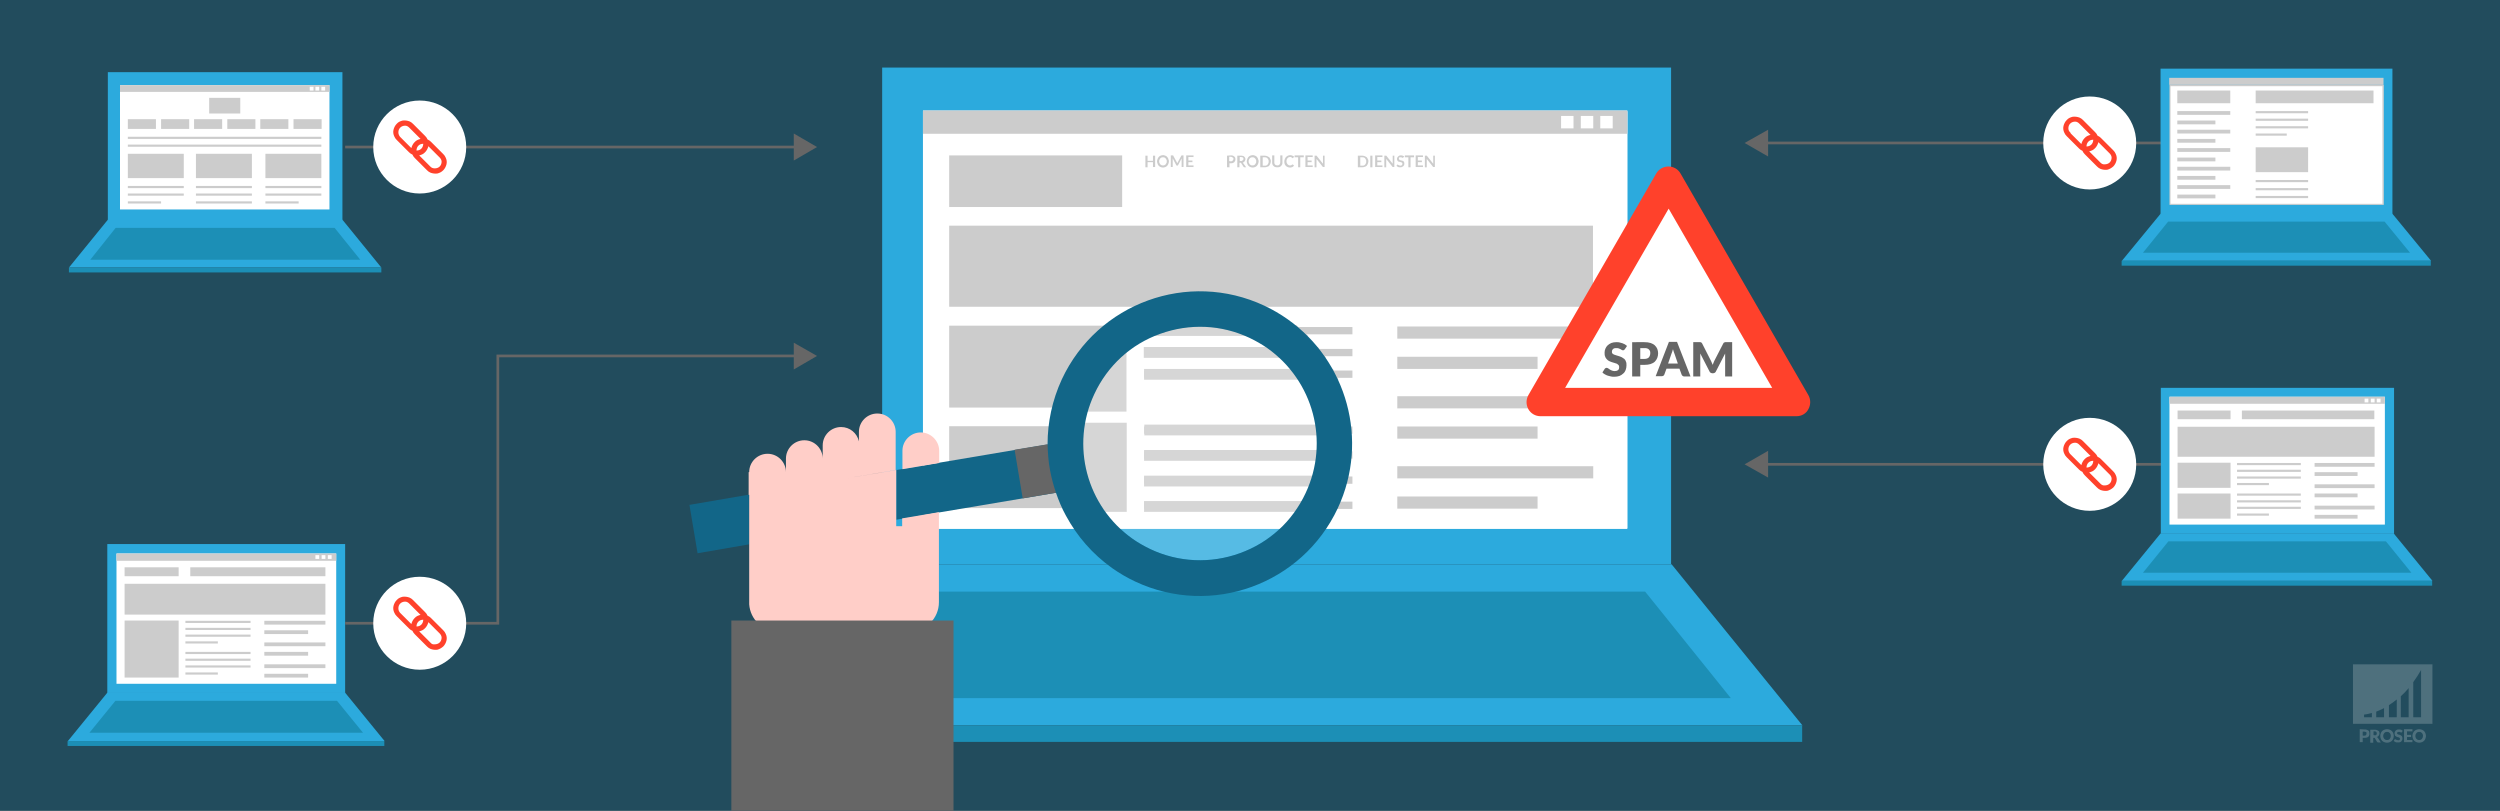 <?xml version="1.0" encoding="UTF-8"?> <svg xmlns="http://www.w3.org/2000/svg" xmlns:xlink="http://www.w3.org/1999/xlink" version="1.1" id="Layer_1" x="0px" y="0px" viewBox="0 0 925 300" style="enable-background:new 0 0 925 300;" xml:space="preserve"><rect x="0" y="0" width="925" height="300" fill="#333333" stroke="none"/> <style type="text/css"> .st0{opacity:0.5;fill:#126688;enable-background:new ;} .st1{opacity:0.2;fill:#FFFFFF;enable-background:new ;} .st2{opacity:0.2;} .st3{fill:#FFFFFF;} .st4{fill:#1C8FB6;} .st5{fill:#2CAADD;} .st6{fill:#CCCCCC;} .st7{fill:none;stroke:#666666;stroke-miterlimit:10;} .st8{fill:#666666;} .st9{fill:#FF412B;} .st10{fill:none;} .st11{fill-rule:evenodd;clip-rule:evenodd;fill:#FFFFFF;} .st12{fill:#126688;} .st13{fill:#FFCEC8;} </style> <g id="bg"> <rect y="0" class="st0" width="925" height="300"></rect> </g> <g id="watermerk"> <g> <path class="st1" d="M870.6,245.8v22H900v-22L870.6,245.8L870.6,245.8z M877.6,265.4h-2.9v-1c0,0,1.1-0.1,2.9-0.6V265.4z M882.1,265.4h-2.9v-2.1c0.9-0.3,1.9-0.8,2.9-1.3V265.4z M886.8,265.4h-2.9v-4.5c1-0.6,1.9-1.3,2.9-2.1V265.4z M891.2,265.4h-2.9 v-7.8c1-0.9,2-1.9,2.9-3V265.4z M895.8,265.4h-2.9v-13c1-1.4,2-2.9,2.9-4.5V265.4z"></path> <g class="st2"> <path class="st3" d="M874.8,269.9c0.3,0,0.6,0,0.9,0.1c0.2,0.1,0.4,0.2,0.6,0.3c0.2,0.1,0.3,0.3,0.3,0.5s0.1,0.4,0.1,0.6 s0,0.5-0.1,0.7s-0.2,0.4-0.3,0.5c-0.2,0.1-0.4,0.3-0.6,0.3c-0.2,0.1-0.5,0.1-0.9,0.1h-0.6v1.6h-1.1v-4.8L874.8,269.9L874.8,269.9 z M874.8,272.2c0.3,0,0.5-0.1,0.6-0.2s0.2-0.3,0.2-0.6c0-0.1,0-0.2,0-0.3c0-0.1-0.1-0.2-0.1-0.2c-0.1-0.1-0.2-0.1-0.3-0.1 s-0.2-0.1-0.4-0.1h-0.6v1.5L874.8,272.2L874.8,272.2z"></path> <path class="st3" d="M880.9,274.7h-1c-0.2,0-0.3-0.1-0.4-0.2l-0.8-1.4c0-0.1-0.1-0.1-0.1-0.1s-0.1,0-0.2,0h-0.3v1.8H877V270h1.5 c0.3,0,0.6,0,0.9,0.1c0.2,0.1,0.4,0.2,0.6,0.3c0.2,0.1,0.3,0.3,0.3,0.4c0.1,0.2,0.1,0.4,0.1,0.6s0,0.3-0.1,0.4 c0,0.1-0.1,0.3-0.2,0.4c-0.1,0.1-0.2,0.2-0.3,0.3c-0.1,0.1-0.3,0.2-0.4,0.2c0.1,0,0.1,0.1,0.2,0.1c0.1,0.1,0.1,0.1,0.2,0.2 L880.9,274.7z M878.6,272.1c0.2,0,0.3,0,0.4-0.1c0.1,0,0.2-0.1,0.3-0.2s0.1-0.1,0.1-0.2s0-0.2,0-0.3c0-0.2-0.1-0.4-0.2-0.5 c-0.1-0.1-0.3-0.2-0.6-0.2h-0.4v1.4h0.4V272.1z"></path> <path class="st3" d="M885.7,272.3c0,0.3-0.1,0.7-0.2,1c-0.1,0.3-0.3,0.6-0.5,0.8c-0.2,0.2-0.5,0.4-0.8,0.5s-0.6,0.2-1,0.2 s-0.7-0.1-1-0.2s-0.6-0.3-0.8-0.5s-0.4-0.5-0.5-0.8s-0.2-0.6-0.2-1s0.1-0.7,0.2-1c0.1-0.3,0.3-0.6,0.5-0.8 c0.2-0.2,0.5-0.4,0.8-0.5s0.6-0.2,1-0.2s0.7,0.1,1,0.2s0.6,0.3,0.8,0.5s0.4,0.5,0.5,0.8C885.6,271.6,885.7,271.9,885.7,272.3z M884.6,272.3c0-0.2,0-0.4-0.1-0.6s-0.1-0.3-0.3-0.5c-0.1-0.1-0.3-0.2-0.4-0.3c-0.2-0.1-0.4-0.1-0.6-0.1c-0.2,0-0.4,0-0.6,0.1 c-0.2,0.1-0.3,0.2-0.4,0.3c-0.1,0.1-0.2,0.3-0.3,0.5s-0.1,0.4-0.1,0.6s0,0.5,0.1,0.6c0.1,0.2,0.1,0.3,0.3,0.5 c0.1,0.1,0.3,0.2,0.4,0.3c0.2,0.1,0.4,0.1,0.6,0.1c0.2,0,0.4,0,0.6-0.1c0.2-0.1,0.3-0.2,0.4-0.3c0.1-0.1,0.2-0.3,0.3-0.5 C884.5,272.7,884.6,272.5,884.6,272.3z"></path> <path class="st3" d="M888.7,270.9c0,0.1-0.1,0.1-0.1,0.1h-0.1c-0.1,0-0.1,0-0.2,0c-0.1,0-0.1-0.1-0.2-0.1c-0.1,0-0.2-0.1-0.2-0.1 c-0.1,0-0.2,0-0.3,0c-0.2,0-0.4,0-0.5,0.1s-0.2,0.2-0.2,0.4c0,0.1,0,0.2,0.1,0.2c0.1,0.1,0.1,0.1,0.2,0.2c0.1,0,0.2,0.1,0.3,0.1 s0.3,0.1,0.4,0.1c0.1,0,0.3,0.1,0.4,0.2c0.1,0.1,0.2,0.1,0.3,0.2s0.2,0.2,0.2,0.4c0.1,0.1,0.1,0.3,0.1,0.5s0,0.4-0.1,0.6 s-0.2,0.4-0.3,0.5s-0.3,0.3-0.5,0.3c-0.2,0.1-0.5,0.1-0.7,0.1c-0.1,0-0.3,0-0.5,0s-0.3-0.1-0.4-0.1c-0.1-0.1-0.3-0.1-0.4-0.2 c-0.1-0.1-0.2-0.2-0.3-0.3l0.3-0.5l0.1-0.1h0.1c0.1,0,0.1,0,0.2,0.1c0.1,0,0.1,0.1,0.2,0.1c0.1,0,0.2,0.1,0.3,0.1 s0.2,0.1,0.4,0.1s0.4,0,0.5-0.1s0.2-0.2,0.2-0.4c0-0.1,0-0.2-0.1-0.3c-0.1-0.1-0.1-0.1-0.2-0.2c-0.1,0-0.2-0.1-0.3-0.1 s-0.3-0.1-0.4-0.1c-0.1,0-0.3-0.1-0.4-0.2c-0.1-0.1-0.2-0.1-0.3-0.2s-0.2-0.2-0.2-0.4c-0.1-0.2-0.1-0.3-0.1-0.6 c0-0.2,0-0.4,0.1-0.5c0.1-0.2,0.2-0.3,0.3-0.5c0.1-0.1,0.3-0.2,0.5-0.3c0.2-0.1,0.4-0.1,0.7-0.1c0.1,0,0.3,0,0.4,0 c0.1,0,0.3,0.1,0.4,0.1c0.1,0,0.2,0.1,0.3,0.2s0.2,0.1,0.3,0.2L888.7,270.9z"></path> <path class="st3" d="M890.6,270.8v1.1h1.5v0.8h-1.5v1.1h2v0.8h-3.1v-4.8h3.1v0.8h-2V270.8z"></path> <path class="st3" d="M897.6,272.3c0,0.3-0.1,0.7-0.2,1c-0.1,0.3-0.3,0.6-0.5,0.8c-0.2,0.2-0.5,0.4-0.8,0.5s-0.6,0.2-1,0.2 s-0.7-0.1-1-0.2s-0.6-0.3-0.8-0.5s-0.4-0.5-0.5-0.8s-0.2-0.6-0.2-1s0.1-0.7,0.2-1c0.1-0.3,0.3-0.6,0.5-0.8 c0.2-0.2,0.5-0.4,0.8-0.5s0.6-0.2,1-0.2s0.7,0.1,1,0.2s0.6,0.3,0.8,0.5s0.4,0.5,0.5,0.8C897.5,271.6,897.6,271.9,897.6,272.3z M896.5,272.3c0-0.2,0-0.4-0.1-0.6s-0.1-0.3-0.3-0.5c-0.1-0.1-0.3-0.2-0.4-0.3c-0.2-0.1-0.4-0.1-0.6-0.1c-0.2,0-0.4,0-0.6,0.1 c-0.2,0.1-0.3,0.2-0.4,0.3c-0.1,0.1-0.2,0.3-0.3,0.5s-0.1,0.4-0.1,0.6s0,0.5,0.1,0.6c0.1,0.2,0.1,0.3,0.3,0.5 c0.1,0.1,0.3,0.2,0.4,0.3c0.2,0.1,0.4,0.1,0.6,0.1c0.2,0,0.4,0,0.6-0.1c0.2-0.1,0.3-0.2,0.4-0.3c0.1-0.1,0.2-0.3,0.3-0.5 C896.4,272.7,896.5,272.5,896.5,272.3z"></path> </g> </g> </g> <g> <rect x="25" y="274.2" class="st4" width="117.2" height="1.8"></rect> <rect x="39.7" y="201.3" class="st5" width="88" height="55.1"></rect> <polygon class="st5" points="39.7,256.3 25.1,274.2 142.3,274.2 127.7,256.3 "></polygon> <polygon class="st4" points="42.7,259.3 33.1,271.1 134.3,271.1 124.7,259.3 "></polygon> <g> <rect x="43.1" y="204.8" class="st3" width="81.3" height="48.2"></rect> <rect x="43.1" y="204.8" class="st6" width="81.3" height="2.7"></rect> <rect x="116.7" y="205.4" class="st3" width="1.4" height="1.4"></rect> <rect x="119" y="205.4" class="st3" width="1.4" height="1.4"></rect> <rect x="121.3" y="205.4" class="st3" width="1.4" height="1.4"></rect> </g> <rect x="46.1" y="216" class="st6" width="74.3" height="11.4"></rect> <rect x="46.1" y="229.6" class="st6" width="20" height="21.1"></rect> <rect x="68.6" y="229.7" class="st6" width="24.1" height="0.8"></rect> <g> <rect x="97.8" y="229.7" class="st6" width="22.6" height="1.4"></rect> <rect x="97.8" y="233.2" class="st6" width="16.2" height="1.4"></rect> </g> <g> <rect x="97.8" y="237.7" class="st6" width="22.6" height="1.4"></rect> <rect x="97.8" y="241.2" class="st6" width="16.2" height="1.4"></rect> </g> <g> <rect x="97.8" y="245.8" class="st6" width="22.6" height="1.4"></rect> <rect x="97.8" y="249.3" class="st6" width="16.2" height="1.4"></rect> </g> <rect x="68.6" y="232.3" class="st6" width="24.1" height="0.8"></rect> <rect x="68.6" y="234.8" class="st6" width="24.1" height="0.8"></rect> <rect x="68.6" y="237.3" class="st6" width="12" height="0.8"></rect> <rect x="68.6" y="241.2" class="st6" width="24.1" height="0.8"></rect> <rect x="68.6" y="243.7" class="st6" width="24.1" height="0.8"></rect> <rect x="68.6" y="246.2" class="st6" width="24.1" height="0.8"></rect> <rect x="68.6" y="248.8" class="st6" width="12" height="0.8"></rect> <rect x="70.4" y="209.9" class="st6" width="50" height="3.3"></rect> <rect x="46.1" y="209.9" class="st6" width="20" height="3.3"></rect> </g> <g> <g> <g> <line class="st7" x1="800.1" y1="52.9" x2="652.7" y2="52.9"></line> <g> <polygon class="st8" points="654.2,48 645.5,52.9 654.2,57.9 "></polygon> </g> </g> </g> <g> <g> <line class="st7" x1="800.1" y1="171.8" x2="652.7" y2="171.8"></line> <g> <polygon class="st8" points="654.2,166.8 645.5,171.8 654.2,176.7 "></polygon> </g> </g> </g> <rect x="799.4" y="25.4" class="st5" width="85.8" height="53.8"></rect> <polygon class="st5" points="799.4,79.1 785.1,96.5 899.5,96.5 885.2,79.1 "></polygon> <polygon class="st4" points="802.2,82 792.9,93.5 891.7,93.5 882.3,82 "></polygon> <rect x="785" y="96.5" class="st4" width="114.4" height="1.8"></rect> <g> <rect x="802.9" y="31.6" class="st3" width="78.9" height="44"></rect> <path class="st6" d="M881.5,31.9v43.5h-78.4V31.9H881.5 M882,31.4h-79.3v44.4H882V31.4L882,31.4z"></path> </g> <rect x="805.6" y="33.5" class="st6" width="19.6" height="4.7"></rect> <rect x="802.6" y="28.8" class="st6" width="79.3" height="2.6"></rect> <rect x="805.6" y="54.8" class="st6" width="19.6" height="1.4"></rect> <rect x="805.6" y="58.3" class="st6" width="14.1" height="1.4"></rect> <rect x="805.6" y="48" class="st6" width="19.6" height="1.4"></rect> <rect x="805.6" y="51.4" class="st6" width="14.1" height="1.4"></rect> <rect x="805.6" y="41.1" class="st6" width="19.6" height="1.4"></rect> <rect x="805.6" y="44.6" class="st6" width="14.1" height="1.4"></rect> <rect x="805.6" y="61.7" class="st6" width="19.6" height="1.4"></rect> <rect x="805.6" y="65.1" class="st6" width="14.1" height="1.4"></rect> <rect x="805.6" y="68.5" class="st6" width="19.6" height="1.4"></rect> <rect x="834.6" y="43.9" class="st6" width="19.4" height="0.8"></rect> <rect x="834.6" y="41.1" class="st6" width="19.4" height="0.8"></rect> <rect x="834.6" y="46.7" class="st6" width="19.4" height="0.8"></rect> <rect x="834.6" y="49.4" class="st6" width="11.5" height="0.8"></rect> <rect x="834.6" y="33.5" class="st6" width="43.6" height="4.7"></rect> <rect x="834.6" y="54.5" class="st6" width="19.4" height="9.2"></rect> <rect x="834.6" y="66.6" class="st6" width="19.4" height="0.8"></rect> <rect x="834.6" y="69.6" class="st6" width="19.4" height="0.8"></rect> <rect x="834.6" y="72.5" class="st6" width="19.4" height="0.8"></rect> <rect x="805.6" y="72" class="st6" width="14.1" height="1.4"></rect> <g> <rect x="785" y="214.9" class="st4" width="114.9" height="1.8"></rect> <rect x="799.5" y="143.5" class="st5" width="86.3" height="54"></rect> <polygon class="st5" points="799.4,197.4 785.1,214.9 900,214.9 885.7,197.4 "></polygon> <polygon class="st4" points="802.3,200.3 792.9,211.9 892.2,211.9 882.8,200.3 "></polygon> <g> <g> <rect x="802.7" y="146.8" class="st3" width="79.7" height="47.3"></rect> <rect x="802.7" y="146.8" class="st6" width="79.7" height="2.6"></rect> <rect x="874.9" y="147.5" class="st3" width="1.4" height="1.4"></rect> <rect x="877.2" y="147.5" class="st3" width="1.4" height="1.4"></rect> <rect x="879.4" y="147.5" class="st3" width="1.4" height="1.4"></rect> </g> <rect x="805.7" y="157.9" class="st6" width="72.9" height="11.1"></rect> <rect x="805.7" y="171.2" class="st6" width="19.6" height="9.3"></rect> <rect x="805.7" y="182.6" class="st6" width="19.6" height="9.3"></rect> <rect x="827.7" y="171.3" class="st6" width="23.6" height="0.8"></rect> <g> <rect x="856.4" y="171.3" class="st6" width="22.2" height="1.4"></rect> <rect x="856.4" y="174.7" class="st6" width="15.9" height="1.4"></rect> </g> <g> <rect x="856.4" y="179.2" class="st6" width="22.2" height="1.4"></rect> <rect x="856.4" y="182.6" class="st6" width="15.9" height="1.4"></rect> </g> <g> <rect x="856.4" y="187.1" class="st6" width="22.2" height="1.4"></rect> <rect x="856.4" y="190.5" class="st6" width="15.9" height="1.4"></rect> </g> <rect x="827.7" y="173.8" class="st6" width="23.6" height="0.8"></rect> <rect x="827.7" y="176.3" class="st6" width="23.6" height="0.8"></rect> <rect x="827.7" y="178.7" class="st6" width="11.8" height="0.8"></rect> <rect x="827.7" y="182.6" class="st6" width="23.6" height="0.8"></rect> <rect x="827.7" y="185.1" class="st6" width="23.6" height="0.8"></rect> <rect x="827.7" y="187.5" class="st6" width="23.6" height="0.8"></rect> <rect x="827.7" y="190" class="st6" width="11.8" height="0.8"></rect> <rect x="829.5" y="151.9" class="st6" width="49" height="3.2"></rect> <rect x="805.7" y="151.9" class="st6" width="19.6" height="3.2"></rect> </g> </g> <g> <circle class="st3" cx="773.2" cy="171.8" r="17.2"></circle> <path class="st9" d="M781.9,180.4c0.6-0.6,1-1.4,1.2-2.2s0.1-1.7-0.3-2.5c-0.2-0.5-0.5-0.9-0.9-1.3l-4.5-4.5 c-0.4-0.4-0.8-0.7-1.3-0.9l0,0l0,0l0,0l0,0c-0.2-0.5-0.5-0.9-0.9-1.3l-4.5-4.5c-0.4-0.4-0.8-0.7-1.3-0.9c-0.8-0.3-1.7-0.4-2.5-0.3 c-0.8,0.2-1.6,0.5-2.2,1.2l0,0l0,0l0,0l0,0c-0.6,0.6-1,1.4-1.2,2.2s-0.1,1.7,0.3,2.5l0,0c0.2,0.5,0.5,0.9,0.9,1.3l4.5,4.5 c0.4,0.4,0.8,0.7,1.3,0.9l0,0l0,0l0,0c0.2,0.5,0.5,0.9,0.9,1.3l4.5,4.5c0.4,0.4,0.8,0.7,1.3,0.9c0.8,0.3,1.7,0.4,2.5,0.3 C780.5,181.4,781.2,181,781.9,180.4L781.9,180.4L781.9,180.4L781.9,180.4L781.9,180.4z M772,173c0-0.6,0.2-1.3,0.7-1.8 s1.1-0.7,1.8-0.7c0,0.6-0.2,1.3-0.7,1.8S772.6,173,772,173z M765.3,166.3L765.3,166.3L765.3,166.3L765.3,166.3 c0-0.7,0.2-1.3,0.7-1.8s1.2-0.7,1.8-0.7l0,0l0,0c0.6,0,1.1,0.3,1.5,0.7l0.3,0.3l3.9,3.9l0,0l0,0c-0.8,0.2-1.6,0.5-2.2,1.2l0,0l0,0 l0,0l0,0c-0.6,0.6-1,1.4-1.2,2.2l-3.9-3.9l0,0l-0.3-0.3C765.5,167.4,765.3,166.8,765.3,166.3z M777.2,179l-0.3-0.3l-3.9-3.9l0,0 l0,0c0.8-0.2,1.6-0.5,2.2-1.2l0,0l0,0l0,0l0,0c0.6-0.6,1-1.4,1.2-2.2l0,0l0,0l3.9,3.9l0.3,0.3c0.4,0.4,0.7,1,0.7,1.5l0,0l0,0 c0,0.6-0.2,1.3-0.7,1.8s-1.2,0.7-1.8,0.7l0,0l0,0C778.1,179.7,777.6,179.4,777.2,179z"></path> </g> <g> <circle class="st3" cx="773.2" cy="52.9" r="17.2"></circle> <path class="st9" d="M781.9,61.6c0.6-0.6,1-1.4,1.2-2.2s0.1-1.7-0.3-2.5c-0.2-0.5-0.5-0.9-0.9-1.3l-4.5-4.5 c-0.4-0.4-0.8-0.7-1.3-0.9l0,0l0,0l0,0l0,0c-0.2-0.5-0.5-0.9-0.9-1.3l-4.5-4.5c-0.4-0.4-0.8-0.7-1.3-0.9c-0.8-0.3-1.7-0.4-2.5-0.3 c-0.8,0.2-1.6,0.5-2.2,1.2l0,0l0,0l0,0l0,0c-0.6,0.6-1,1.4-1.2,2.2s-0.1,1.7,0.3,2.5l0,0c0.2,0.5,0.5,0.9,0.9,1.3l4.5,4.5 c0.4,0.4,0.8,0.7,1.3,0.9l0,0l0,0l0,0c0.2,0.5,0.5,0.9,0.9,1.3l4.5,4.5c0.4,0.4,0.8,0.7,1.3,0.9c0.8,0.3,1.7,0.4,2.5,0.3 C780.5,62.6,781.2,62.2,781.9,61.6L781.9,61.6L781.9,61.6L781.9,61.6L781.9,61.6z M772,54.2c0-0.6,0.2-1.3,0.7-1.8 s1.1-0.7,1.8-0.7c0,0.6-0.2,1.3-0.7,1.8S772.6,54.2,772,54.2z M765.3,47.5L765.3,47.5L765.3,47.5L765.3,47.5 c0-0.7,0.2-1.3,0.7-1.8s1.2-0.7,1.8-0.7l0,0l0,0c0.6,0,1.1,0.3,1.5,0.7l0.3,0.3l3.9,3.9l0,0l0,0c-0.8,0.2-1.6,0.5-2.2,1.2l0,0l0,0 l0,0l0,0c-0.6,0.6-1,1.4-1.2,2.2l-3.9-3.9l0,0L766,49C765.5,48.6,765.3,48,765.3,47.5z M777.2,60.2l-0.3-0.3L773,56l0,0l0,0 c0.8-0.2,1.6-0.5,2.2-1.2l0,0l0,0l0,0l0,0c0.6-0.6,1-1.4,1.2-2.2l0,0l0,0l3.9,3.9l0.3,0.3c0.4,0.4,0.7,1,0.7,1.5l0,0l0,0 c0,0.6-0.2,1.3-0.7,1.8s-1.2,0.7-1.8,0.7l0,0l0,0C778.1,60.9,777.6,60.6,777.2,60.2z"></path> </g> </g> <g> <rect x="39.9" y="26.7" class="st5" width="86.8" height="54.7"></rect> <rect x="44.4" y="31.5" class="st3" width="77.5" height="46"></rect> <polygon class="st5" points="39.9,81.3 25.5,99 141.1,99 126.7,81.3 "></polygon> <polygon class="st4" points="42.8,84.3 33.4,96.1 133.3,96.1 123.8,84.3 "></polygon> <rect x="25.5" y="99" class="st4" width="115.6" height="1.8"></rect> <g> <rect x="47.3" y="44.1" class="st6" width="10.4" height="3.6"></rect> <rect x="59.6" y="44.1" class="st6" width="10.4" height="3.6"></rect> <rect x="71.8" y="44.1" class="st6" width="10.4" height="3.6"></rect> <rect x="84.1" y="44.1" class="st6" width="10.4" height="3.6"></rect> <rect x="96.3" y="44.1" class="st6" width="10.4" height="3.6"></rect> <rect x="108.6" y="44.1" class="st6" width="10.4" height="3.6"></rect> </g> <rect x="77.4" y="36.2" class="st6" width="11.5" height="5.8"></rect> <rect x="72.5" y="56.9" class="st6" width="20.7" height="9"></rect> <rect x="72.5" y="68.8" class="st6" width="20.7" height="0.8"></rect> <rect x="72.5" y="71.6" class="st6" width="20.7" height="0.8"></rect> <rect x="72.5" y="74.5" class="st6" width="20.7" height="0.8"></rect> <rect x="47.3" y="56.9" class="st6" width="20.7" height="9"></rect> <rect x="47.3" y="68.8" class="st6" width="20.7" height="0.8"></rect> <rect x="47.3" y="71.6" class="st6" width="20.7" height="0.8"></rect> <rect x="47.3" y="74.5" class="st6" width="12.3" height="0.8"></rect> <rect x="47.3" y="50.6" class="st6" width="71.6" height="0.8"></rect> <rect x="47.3" y="53.5" class="st6" width="71.6" height="0.8"></rect> <rect x="98.2" y="56.9" class="st6" width="20.7" height="9"></rect> <rect x="98.2" y="68.8" class="st6" width="20.7" height="0.8"></rect> <rect x="98.2" y="71.6" class="st6" width="20.7" height="0.8"></rect> <rect x="98.2" y="74.5" class="st6" width="12.3" height="0.8"></rect> <rect x="44.4" y="31.5" class="st6" width="77.5" height="2.5"></rect> <rect x="114.6" y="32.1" class="st3" width="1.4" height="1.4"></rect> <rect x="116.7" y="32.1" class="st3" width="1.4" height="1.4"></rect> <rect x="118.9" y="32.1" class="st3" width="1.4" height="1.4"></rect> </g> <g> <g> <line class="st7" x1="127.7" y1="54.4" x2="295.1" y2="54.4"></line> <g> <polygon class="st8" points="293.7,59.4 302.3,54.4 293.7,49.4 "></polygon> </g> </g> </g> <g> <circle class="st3" cx="155.3" cy="54.4" r="17.2"></circle> <path class="st9" d="M164,63c0.6-0.6,1-1.4,1.2-2.2s0.1-1.7-0.3-2.5c-0.2-0.5-0.5-0.9-0.9-1.3l-4.5-4.5c-0.4-0.4-0.8-0.7-1.3-0.9 l0,0l0,0l0,0l0,0c-0.2-0.5-0.5-0.9-0.9-1.3l-4.5-4.5c-0.4-0.4-0.8-0.7-1.3-0.9c-0.8-0.3-1.7-0.4-2.5-0.3c-0.8,0.2-1.6,0.5-2.2,1.2 l0,0l0,0l0,0l0,0c-0.6,0.6-1,1.4-1.2,2.2s-0.1,1.7,0.3,2.5l0,0c0.2,0.5,0.5,0.9,0.9,1.3l4.5,4.5c0.4,0.4,0.8,0.7,1.3,0.9l0,0l0,0 l0,0c0.2,0.5,0.5,0.9,0.9,1.3L158,63c0.4,0.4,0.8,0.7,1.3,0.9c0.8,0.3,1.7,0.4,2.5,0.3C162.6,64,163.3,63.7,164,63L164,63L164,63 L164,63L164,63z M154.1,55.7c0-0.6,0.2-1.3,0.7-1.8s1.1-0.7,1.8-0.7c0,0.6-0.2,1.3-0.7,1.8C155.4,55.5,154.8,55.7,154.1,55.7z M147.4,49L147.4,49C147.4,49,147.4,48.9,147.4,49C147.4,48.9,147.4,48.9,147.4,49c0-0.7,0.2-1.3,0.7-1.8s1.2-0.7,1.8-0.7l0,0l0,0 c0.6,0,1.1,0.3,1.5,0.7l0.3,0.3l3.9,3.9l0,0l0,0c-0.8,0.2-1.6,0.5-2.2,1.2l0,0l0,0l0,0l0,0c-0.6,0.6-1,1.4-1.2,2.2l-3.9-3.9l0,0 l-0.3-0.3C147.6,50.1,147.4,49.5,147.4,49z M159.3,61.7l-0.3-0.3l-3.9-3.9l0,0l0,0c0.8-0.2,1.6-0.5,2.2-1.2l0,0l0,0l0,0l0,0 c0.6-0.6,1-1.4,1.2-2.2l0,0l0,0l3.9,3.9l0.3,0.3c0.4,0.4,0.7,1,0.7,1.5l0,0l0,0c0,0.6-0.2,1.3-0.7,1.8s-1.2,0.7-1.8,0.7l0,0l0,0 C160.2,62.3,159.7,62.1,159.3,61.7z"></path> </g> <g> <g> <polyline class="st7" points="127.7,230.6 184.2,230.6 184.2,131.7 295.1,131.7 "></polyline> <g> <polygon class="st8" points="293.7,136.7 302.3,131.7 293.7,126.8 "></polygon> </g> </g> </g> <g> <circle class="st3" cx="155.3" cy="230.6" r="17.2"></circle> <path class="st9" d="M164,239.2c0.6-0.6,1-1.4,1.2-2.2s0.1-1.7-0.3-2.5c-0.2-0.5-0.5-0.9-0.9-1.3l-4.5-4.5 c-0.4-0.4-0.8-0.7-1.3-0.9l0,0l0,0l0,0l0,0c-0.2-0.5-0.5-0.9-0.9-1.3l-4.5-4.5c-0.4-0.4-0.8-0.7-1.3-0.9c-0.8-0.3-1.7-0.4-2.5-0.3 c-0.8,0.2-1.6,0.5-2.2,1.2l0,0l0,0l0,0l0,0c-0.6,0.6-1,1.4-1.2,2.2s-0.1,1.7,0.3,2.5l0,0c0.2,0.5,0.5,0.9,0.9,1.3l4.5,4.5 c0.4,0.4,0.8,0.7,1.3,0.9l0,0l0,0l0,0c0.2,0.5,0.5,0.9,0.9,1.3l4.5,4.5c0.4,0.4,0.8,0.7,1.3,0.9c0.8,0.3,1.7,0.4,2.5,0.3 C162.6,240.2,163.3,239.8,164,239.2L164,239.2L164,239.2L164,239.2L164,239.2z M154.1,231.8c0-0.6,0.2-1.3,0.7-1.8s1.1-0.7,1.8-0.7 c0,0.6-0.2,1.3-0.7,1.8C155.4,231.6,154.8,231.8,154.1,231.8z M147.4,225.1L147.4,225.1L147.4,225.1L147.4,225.1 c0-0.7,0.2-1.3,0.7-1.8s1.2-0.7,1.8-0.7l0,0l0,0c0.6,0,1.1,0.3,1.5,0.7l0.3,0.3l3.9,3.9l0,0l0,0c-0.8,0.2-1.6,0.5-2.2,1.2l0,0l0,0 l0,0l0,0c-0.6,0.6-1,1.4-1.2,2.2l-3.9-3.9l0,0l-0.3-0.3C147.6,226.2,147.4,225.7,147.4,225.1z M159.3,237.8l-0.3-0.3l-3.9-3.9l0,0 l0,0c0.8-0.2,1.6-0.5,2.2-1.2l0,0l0,0l0,0l0,0c0.6-0.6,1-1.4,1.2-2.2l0,0l0,0l3.9,3.9l0.3,0.3c0.4,0.4,0.7,1,0.7,1.5l0,0l0,0 c0,0.6-0.2,1.3-0.7,1.8s-1.2,0.7-1.8,0.7l0,0l0,0C160.2,238.5,159.7,238.3,159.3,237.8z"></path> </g> <rect x="326.4" y="25" class="st5" width="291.9" height="183.8"></rect> <polygon class="st5" points="326.6,208.8 278.1,268.4 666.9,268.4 618.5,208.8 "></polygon> <polygon class="st4" points="336.4,218.9 304.6,258.3 640.4,258.3 608.7,218.9 "></polygon> <rect x="277.9" y="268.4" class="st4" width="388.9" height="6.1"></rect> <rect x="341.5" y="41.2" class="st3" width="260.6" height="154.5"></rect> <path class="st3" d="M571.4,121.8c0.7,0.7,0.7,1.9,0,2.6s-1.9,0.7-2.6,0c-0.7-0.7-0.7-1.9,0-2.6 C569.5,121.1,570.6,121.1,571.4,121.8L571.4,121.8z"></path> <line class="st10" x1="570.9" y1="124" x2="573.7" y2="126.9"></line> <rect x="341.5" y="40.9" class="st3" width="260.6" height="154.5"></rect> <rect x="341.5" y="40.9" class="st6" width="260.6" height="8.6"></rect> <rect x="577.6" y="42.9" class="st3" width="4.6" height="4.6"></rect> <rect x="584.9" y="42.9" class="st3" width="4.6" height="4.6"></rect> <rect x="592.1" y="42.9" class="st3" width="4.6" height="4.6"></rect> <rect x="351.2" y="83.5" class="st6" width="238.2" height="30"></rect> <rect x="351.2" y="120.5" class="st6" width="64" height="30.3"></rect> <rect x="351.2" y="157.7" class="st6" width="64" height="30.3"></rect> <rect x="423.3" y="121" class="st6" width="77.1" height="2.7"></rect> <g> <rect x="517" y="120.8" class="st6" width="72.5" height="4.5"></rect> <rect x="517" y="132" class="st6" width="51.9" height="4.5"></rect> </g> <g> <rect x="517" y="146.6" class="st6" width="72.5" height="4.5"></rect> <rect x="517" y="157.8" class="st6" width="51.9" height="4.5"></rect> </g> <g> <rect x="517" y="172.5" class="st6" width="72.5" height="4.5"></rect> <rect x="517" y="183.7" class="st6" width="51.9" height="4.5"></rect> </g> <rect x="423.3" y="129.1" class="st6" width="77.1" height="2.7"></rect> <rect x="423.3" y="137.1" class="st6" width="77.1" height="2.7"></rect> <rect x="423.3" y="157.8" class="st6" width="77.1" height="2.7"></rect> <rect x="423.3" y="167" class="st6" width="77.1" height="2.7"></rect> <rect x="423.3" y="176.3" class="st6" width="77.1" height="2.7"></rect> <rect x="423.3" y="185.6" class="st6" width="77.1" height="2.7"></rect> <rect x="351.2" y="57.5" class="st6" width="64" height="19.1"></rect> <g> <path class="st6" d="M427.4,57.5v4.3h-0.8V60h-2v1.9h-0.8v-4.3h0.8v1.9h2v-1.9h0.8V57.5z"></path> <path class="st6" d="M432.5,59.7c0,0.3-0.1,0.6-0.2,0.9s-0.3,0.5-0.4,0.7c-0.2,0.2-0.4,0.4-0.7,0.5c-0.3,0.1-0.6,0.2-0.9,0.2 s-0.6-0.1-0.9-0.2c-0.3-0.1-0.5-0.3-0.7-0.5s-0.3-0.4-0.4-0.7s-0.2-0.6-0.2-0.9s0.1-0.6,0.2-0.9c0.1-0.3,0.3-0.5,0.4-0.7 c0.2-0.2,0.4-0.4,0.7-0.5c0.3-0.1,0.6-0.2,0.9-0.2c0.2,0,0.4,0,0.6,0.1s0.4,0.1,0.5,0.2c0.2,0.1,0.3,0.2,0.4,0.3s0.2,0.3,0.3,0.4 c0.1,0.2,0.2,0.3,0.2,0.5C432.5,59.3,432.5,59.5,432.5,59.7z M431.7,59.7c0-0.2,0-0.5-0.1-0.6c-0.1-0.2-0.2-0.3-0.3-0.5 c-0.1-0.1-0.3-0.2-0.4-0.3c-0.2-0.1-0.4-0.1-0.6-0.1s-0.4,0-0.6,0.1s-0.3,0.2-0.4,0.3s-0.2,0.3-0.3,0.5s-0.1,0.4-0.1,0.6 c0,0.2,0,0.5,0.1,0.6s0.2,0.3,0.3,0.5c0.1,0.1,0.3,0.2,0.4,0.3c0.2,0.1,0.4,0.1,0.6,0.1s0.4,0,0.6-0.1s0.3-0.2,0.4-0.3 s0.2-0.3,0.3-0.5C431.7,60.2,431.7,60,431.7,59.7z"></path> <path class="st6" d="M437.9,57.5v4.3h-0.7V59c0-0.1,0-0.2,0-0.4l-1.3,2.5c-0.1,0.1-0.2,0.2-0.3,0.2h-0.1c-0.1,0-0.2-0.1-0.3-0.2 l-1.3-2.5c0,0.1,0,0.1,0,0.2s0,0.1,0,0.2v2.8h-0.7v-4.3h0.6h0.1c0,0,0,0,0.1,0c0,0,0,0,0.1,0c0,0,0,0,0,0.1l1.3,2.4 c0,0.1,0.1,0.1,0.1,0.2c0,0.1,0.1,0.1,0.1,0.2c0-0.1,0.1-0.1,0.1-0.2c0-0.1,0.1-0.1,0.1-0.2l1.3-2.4c0,0,0-0.1,0.1-0.1 c0,0,0,0,0.1,0c0,0,0,0,0.1,0s0.1,0,0.1,0H437.9z"></path> <path class="st6" d="M439.7,58.2v1.2h1.5V60h-1.5v1.2h1.9v0.6h-2.7v-4.3h2.7v0.6h-1.9V58.2z"></path> </g> <g> <path class="st6" d="M455.4,57.5c0.3,0,0.5,0,0.8,0.1c0.2,0.1,0.4,0.2,0.5,0.3s0.2,0.3,0.3,0.4c0.1,0.2,0.1,0.4,0.1,0.6 c0,0.2,0,0.4-0.1,0.6c-0.1,0.2-0.2,0.3-0.3,0.5c-0.1,0.1-0.3,0.2-0.5,0.3s-0.5,0.1-0.7,0.1h-0.6v1.5H454v-4.3L455.4,57.5 L455.4,57.5z M455.4,59.7c0.1,0,0.3,0,0.4-0.1c0.1,0,0.2-0.1,0.3-0.2c0.1-0.1,0.1-0.2,0.2-0.3c0-0.1,0.1-0.2,0.1-0.3s0-0.2-0.1-0.3 c0-0.1-0.1-0.2-0.2-0.2c-0.1-0.1-0.2-0.1-0.3-0.2c-0.1,0-0.2-0.1-0.4-0.1h-0.6v1.6L455.4,59.7L455.4,59.7z"></path> <path class="st6" d="M461.1,61.9h-0.7c-0.1,0-0.2-0.1-0.3-0.2l-0.9-1.4c0-0.1-0.1-0.1-0.1-0.1s-0.1,0-0.2,0h-0.3v1.7h-0.8v-4.3h1.3 c0.3,0,0.5,0,0.8,0.1s0.4,0.1,0.5,0.3c0.1,0.1,0.2,0.2,0.3,0.4c0.1,0.2,0.1,0.3,0.1,0.5c0,0.1,0,0.3-0.1,0.4c0,0.1-0.1,0.2-0.2,0.4 c-0.1,0.1-0.2,0.2-0.3,0.3c-0.1,0.1-0.3,0.1-0.4,0.2c0.1,0,0.1,0.1,0.1,0.1l0.1,0.1L461.1,61.9z M459.1,59.6c0.2,0,0.3,0,0.4-0.1 c0.1,0,0.2-0.1,0.3-0.2c0.1-0.1,0.1-0.1,0.2-0.2c0-0.1,0.1-0.2,0.1-0.3c0-0.2-0.1-0.4-0.2-0.5s-0.4-0.2-0.7-0.2h-0.5v1.4 L459.1,59.6L459.1,59.6z"></path> <path class="st6" d="M465.7,59.7c0,0.3-0.1,0.6-0.2,0.9s-0.3,0.5-0.4,0.7c-0.2,0.2-0.4,0.4-0.7,0.5c-0.3,0.1-0.6,0.2-0.9,0.2 s-0.6-0.1-0.9-0.2c-0.3-0.1-0.5-0.3-0.7-0.5s-0.3-0.4-0.4-0.7s-0.2-0.6-0.2-0.9s0.1-0.6,0.2-0.9c0.1-0.3,0.3-0.5,0.4-0.7 c0.2-0.2,0.4-0.4,0.7-0.5c0.3-0.1,0.6-0.2,0.9-0.2c0.2,0,0.4,0,0.6,0.1s0.4,0.1,0.5,0.2c0.2,0.1,0.3,0.2,0.4,0.3s0.2,0.3,0.3,0.4 c0.1,0.2,0.2,0.3,0.2,0.5C465.7,59.3,465.7,59.5,465.7,59.7z M464.8,59.7c0-0.2,0-0.5-0.1-0.6c-0.1-0.2-0.2-0.3-0.3-0.5 c-0.1-0.1-0.3-0.2-0.4-0.3c-0.2-0.1-0.4-0.1-0.6-0.1s-0.4,0-0.6,0.1s-0.3,0.2-0.4,0.3s-0.2,0.3-0.3,0.5s-0.1,0.4-0.1,0.6 c0,0.2,0,0.5,0.1,0.6s0.2,0.3,0.3,0.5c0.1,0.1,0.3,0.2,0.4,0.3c0.2,0.1,0.4,0.1,0.6,0.1s0.4,0,0.6-0.1s0.3-0.2,0.4-0.3 s0.2-0.3,0.3-0.5C464.8,60.2,464.8,60,464.8,59.7z"></path> <path class="st6" d="M470.2,59.7c0,0.3-0.1,0.6-0.2,0.9c-0.1,0.3-0.3,0.5-0.4,0.7s-0.4,0.3-0.7,0.4c-0.3,0.1-0.6,0.2-0.9,0.2h-1.7 v-4.3h1.7c0.3,0,0.6,0.1,0.9,0.2c0.3,0.1,0.5,0.3,0.7,0.4s0.3,0.4,0.4,0.7C470.2,59.1,470.2,59.4,470.2,59.7z M469.4,59.7 c0-0.2,0-0.5-0.1-0.6s-0.2-0.3-0.3-0.5c-0.1-0.1-0.3-0.2-0.4-0.3c-0.2-0.1-0.4-0.1-0.6-0.1h-0.8v3.1h0.8c0.2,0,0.4,0,0.6-0.1 s0.3-0.2,0.4-0.3s0.2-0.3,0.3-0.5S469.4,60,469.4,59.7z"></path> <path class="st6" d="M472.7,61.2c0.2,0,0.3,0,0.4-0.1s0.2-0.1,0.3-0.2c0.1-0.1,0.1-0.2,0.2-0.3c0-0.1,0.1-0.3,0.1-0.5v-2.6h0.8v2.6 c0,0.3,0,0.5-0.1,0.7s-0.2,0.4-0.4,0.6c-0.2,0.2-0.3,0.3-0.6,0.4s-0.5,0.1-0.8,0.1s-0.5,0-0.8-0.1s-0.4-0.2-0.6-0.4 s-0.3-0.3-0.4-0.6c-0.1-0.2-0.1-0.5-0.1-0.7v-2.6h0.8v2.6c0,0.2,0,0.3,0.1,0.5c0,0.1,0.1,0.2,0.2,0.3s0.2,0.2,0.3,0.2 C472.4,61.2,472.5,61.2,472.7,61.2z"></path> <path class="st6" d="M478.4,60.9c0,0,0.1,0,0.1,0.1l0.3,0.3c-0.2,0.2-0.4,0.4-0.6,0.5s-0.6,0.2-0.9,0.2s-0.6-0.1-0.9-0.2 c-0.3-0.1-0.5-0.3-0.7-0.5s-0.3-0.4-0.4-0.7s-0.1-0.6-0.1-0.9c0-0.3,0.1-0.6,0.2-0.9s0.3-0.5,0.4-0.7c0.2-0.2,0.4-0.3,0.7-0.5 c0.3-0.1,0.6-0.2,0.9-0.2s0.6,0.1,0.8,0.2c0.2,0.1,0.5,0.2,0.6,0.4l-0.3,0.4c0,0,0,0-0.1,0.1h-0.1h-0.1c0,0-0.1,0-0.1-0.1l-0.1-0.1 c-0.1,0-0.1-0.1-0.2-0.1s-0.1,0-0.2-0.1s-0.2,0-0.3,0c-0.2,0-0.4,0-0.5,0.1c-0.2,0.1-0.3,0.2-0.4,0.3s-0.2,0.3-0.3,0.5 s-0.1,0.4-0.1,0.6c0,0.2,0,0.5,0.1,0.7s0.2,0.4,0.3,0.5s0.3,0.2,0.4,0.3c0.2,0.1,0.3,0.1,0.5,0.1c0.1,0,0.2,0,0.3,0 c0.1,0,0.2,0,0.2-0.1s0.1-0.1,0.2-0.1s0.1-0.1,0.2-0.2C478.3,60.9,478.3,60.9,478.4,60.9C478.3,60.9,478.4,60.9,478.4,60.9z"></path> <path class="st6" d="M482.4,58.2h-1.3v3.7h-0.8v-3.7H479v-0.7h3.4V58.2z"></path> <path class="st6" d="M483.8,58.2v1.2h1.5V60h-1.5v1.2h1.9v0.6H483v-4.3h2.7v0.6h-1.9L483.8,58.2L483.8,58.2z"></path> <path class="st6" d="M490.1,57.5v4.3h-0.4c-0.1,0-0.1,0-0.2,0s-0.1-0.1-0.1-0.1l-2.3-2.9c0,0.1,0,0.3,0,0.4v2.7h-0.7v-4.3h0.4h0.1 c0,0,0,0,0.1,0c0,0,0,0,0.1,0s0,0,0.1,0.1l2.3,2.9c0-0.1,0-0.1,0-0.2c0-0.1,0-0.1,0-0.2v-2.6h0.6V57.5z"></path> </g> <g> <path class="st6" d="M506.3,59.7c0,0.3-0.1,0.6-0.2,0.9c-0.1,0.3-0.3,0.5-0.4,0.7c-0.2,0.2-0.4,0.3-0.7,0.4 c-0.3,0.1-0.6,0.2-0.9,0.2h-1.7v-4.3h1.7c0.3,0,0.6,0.1,0.9,0.2c0.3,0.1,0.5,0.3,0.7,0.4c0.2,0.2,0.3,0.4,0.4,0.7 C506.3,59.1,506.3,59.4,506.3,59.7z M505.5,59.7c0-0.2,0-0.5-0.1-0.6c-0.1-0.2-0.2-0.3-0.3-0.5s-0.3-0.2-0.4-0.3 c-0.2-0.1-0.4-0.1-0.6-0.1h-0.8v3.1h0.8c0.2,0,0.4,0,0.6-0.1s0.3-0.2,0.4-0.3s0.2-0.3,0.3-0.5C505.5,60.2,505.5,60,505.5,59.7z"></path> <path class="st6" d="M507.9,61.9H507v-4.3h0.8v4.3H507.9z"></path> <path class="st6" d="M509.6,58.2v1.2h1.5V60h-1.5v1.2h1.9v0.6h-2.7v-4.3h2.7v0.6h-1.9V58.2z"></path> <path class="st6" d="M515.9,57.5v4.3h-0.4c-0.1,0-0.1,0-0.2,0s-0.1-0.1-0.1-0.1l-2.3-2.9c0,0.1,0,0.3,0,0.4v2.7h-0.7v-4.3h0.4h0.1 c0,0,0,0,0.1,0c0,0,0,0,0.1,0s0,0,0.1,0.1l2.3,2.9c0-0.1,0-0.1,0-0.2c0-0.1,0-0.1,0-0.2v-2.6h0.6L515.9,57.5L515.9,57.5z"></path> <path class="st6" d="M519.2,58.3C519.2,58.4,519.2,58.4,519.2,58.3c-0.1,0.1-0.1,0.1-0.2,0.1h-0.1c0,0-0.1-0.1-0.2-0.1 c-0.1,0-0.1-0.1-0.2-0.1c-0.1,0-0.2,0-0.3,0s-0.2,0-0.3,0s-0.2,0.1-0.2,0.1c-0.1,0-0.1,0.1-0.1,0.2c0,0.1,0,0.1,0,0.2 c0,0.1,0,0.2,0.1,0.3s0.1,0.1,0.2,0.2c0.1,0,0.2,0.1,0.3,0.1s0.2,0.1,0.4,0.1s0.2,0.1,0.4,0.1s0.2,0.1,0.3,0.2 c0.1,0.1,0.2,0.2,0.2,0.3c0.1,0.1,0.1,0.3,0.1,0.5s0,0.4-0.1,0.6s-0.2,0.3-0.3,0.4s-0.3,0.2-0.5,0.3s-0.4,0.1-0.6,0.1 c-0.1,0-0.3,0-0.4,0c-0.1,0-0.3-0.1-0.4-0.1c-0.1-0.1-0.2-0.1-0.3-0.2c-0.1-0.1-0.2-0.1-0.3-0.2l0.2-0.4c0,0,0-0.1,0.1-0.1 s0.1,0,0.1,0s0.1,0,0.2,0.1c0.1,0,0.1,0.1,0.2,0.1c0.1,0.1,0.2,0.1,0.3,0.1s0.2,0.1,0.4,0.1s0.4-0.1,0.5-0.2s0.2-0.3,0.2-0.5 c0-0.1,0-0.2-0.1-0.3s-0.1-0.1-0.2-0.2c-0.1,0-0.2-0.1-0.3-0.1s-0.2-0.1-0.4-0.1s-0.2-0.1-0.4-0.1s-0.2-0.1-0.3-0.2 c-0.1-0.1-0.2-0.2-0.2-0.3c-0.1-0.1-0.1-0.3-0.1-0.5s0-0.3,0.1-0.5c0.1-0.1,0.2-0.3,0.3-0.4s0.3-0.2,0.4-0.3 c0.2-0.1,0.4-0.1,0.6-0.1c0.3,0,0.5,0,0.7,0.1s0.4,0.2,0.6,0.3L519.2,58.3z"></path> <path class="st6" d="M523.2,58.2h-1.3v3.7h-0.8v-3.7h-1.3v-0.7h3.4L523.2,58.2L523.2,58.2z"></path> <path class="st6" d="M524.6,58.2v1.2h1.5V60h-1.5v1.2h1.9v0.6h-2.7v-4.3h2.7v0.6h-1.9V58.2z"></path> <path class="st6" d="M530.9,57.5v4.3h-0.4c-0.1,0-0.1,0-0.2,0s-0.1-0.1-0.1-0.1l-2.3-2.9c0,0.1,0,0.3,0,0.4v2.7h-0.7v-4.3h0.4h0.1 c0,0,0,0,0.1,0c0,0,0,0,0.1,0s0,0,0.1,0.1l2.3,2.9c0-0.1,0-0.1,0-0.2c0-0.1,0-0.1,0-0.2v-2.6h0.6L530.9,57.5L530.9,57.5z"></path> </g> <path class="st6" d="M423.3,124.3H484c-1.4-1.4-2.9-2.7-4.4-4h-56.3L423.3,124.3L423.3,124.3z"></path> <path class="st6" d="M423.3,132.4h67.3c-0.9-1.4-1.9-2.7-3-4h-64.4v4H423.3z"></path> <path class="st6" d="M423.3,140.5h71.9c-0.6-1.4-1.3-2.7-2-4h-69.9V140.5z"></path> <path class="st6" d="M423.3,161.1h73.5c-0.1-1.3-0.2-2.7-0.3-4h-73.1v4H423.3z"></path> <path class="st6" d="M423.3,166.5v4h73.2c0.1-1.3,0.2-2.7,0.3-4H423.3z"></path> <path class="st6" d="M423.3,180h71.6c0.3-1.3,0.6-2.6,0.9-4h-72.5V180z"></path> <path class="st6" d="M423.3,189.4h68.5c0.6-1.3,1.1-2.6,1.6-4h-70.1V189.4z"></path> <path class="st6" d="M416.8,156.4h-16.7c-0.3,2-0.4,4.1-0.4,6.2c0,10,3.4,19.3,9.2,26.8h8v-33H416.8z"></path> <path class="st6" d="M416.8,129.9c-7.9,5.8-13.9,13.6-17.1,22.4h17.1V129.9z"></path> <g> <g> <polygon class="st11" points="617.4,66.7 570,148.7 664.7,148.7 "></polygon> <path class="st9" d="M664.7,154H570c-1.9,0-3.6-1-4.5-2.6s-0.9-3.6,0-5.2l47.3-82c0.9-1.6,2.7-2.6,4.5-2.6c1.9,0,3.6,1,4.5,2.6 l47.3,82c0.9,1.6,0.9,3.6,0,5.2C668.3,153,666.6,154,664.7,154z M579.1,143.5h76.6l-38.3-66.3L579.1,143.5z"></path> </g> <g> <path class="st8" d="M601.2,129.2c-0.1,0.1-0.2,0.2-0.3,0.3s-0.2,0.1-0.4,0.1c-0.1,0-0.3,0-0.4-0.1c-0.2-0.1-0.3-0.2-0.5-0.3 s-0.4-0.2-0.7-0.3s-0.5-0.1-0.9-0.1c-0.6,0-1,0.1-1.2,0.4c-0.3,0.2-0.4,0.6-0.4,1c0,0.3,0.1,0.5,0.2,0.6c0.2,0.2,0.4,0.3,0.6,0.4 c0.3,0.1,0.6,0.2,0.9,0.3c0.3,0.1,0.7,0.2,1,0.3c0.4,0.1,0.7,0.3,1,0.4c0.3,0.2,0.6,0.4,0.9,0.6c0.3,0.3,0.5,0.6,0.6,1 c0.2,0.4,0.2,0.8,0.2,1.4c0,0.6-0.1,1.1-0.3,1.7c-0.2,0.5-0.5,1-0.9,1.3c-0.4,0.4-0.9,0.7-1.4,0.9c-0.6,0.2-1.2,0.3-1.9,0.3 c-0.4,0-0.8,0-1.2-0.1s-0.8-0.2-1.2-0.3s-0.7-0.3-1.1-0.5s-0.6-0.4-0.9-0.7l0.9-1.4c0.1-0.1,0.2-0.2,0.3-0.2 c0.1-0.1,0.2-0.1,0.4-0.1s0.4,0.1,0.5,0.2c0.2,0.1,0.4,0.2,0.6,0.4c0.2,0.1,0.5,0.3,0.8,0.4c0.3,0.1,0.6,0.2,1,0.2 c0.5,0,1-0.1,1.3-0.4c0.3-0.2,0.4-0.6,0.4-1.1c0-0.3-0.1-0.5-0.2-0.7c-0.2-0.2-0.4-0.3-0.6-0.5c-0.3-0.1-0.6-0.2-0.9-0.3 c-0.3-0.1-0.7-0.2-1-0.3c-0.4-0.1-0.7-0.3-1-0.4s-0.6-0.4-0.9-0.7c-0.3-0.3-0.5-0.6-0.6-1c-0.2-0.4-0.2-0.9-0.2-1.5 c0-0.5,0.1-0.9,0.3-1.4s0.5-0.9,0.8-1.2c0.4-0.4,0.8-0.6,1.4-0.9c0.5-0.2,1.2-0.3,1.9-0.3c0.4,0,0.8,0,1.1,0.1 c0.4,0.1,0.7,0.2,1.1,0.3c0.3,0.1,0.6,0.3,0.9,0.4c0.3,0.2,0.5,0.4,0.8,0.6L601.2,129.2z"></path> <path class="st8" d="M608.4,126.6c0.9,0,1.7,0.1,2.3,0.3c0.6,0.2,1.2,0.5,1.6,0.9c0.4,0.4,0.7,0.8,0.9,1.3s0.3,1.1,0.3,1.6 c0,0.6-0.1,1.2-0.3,1.7s-0.5,1-0.9,1.4s-1,0.7-1.6,0.9s-1.4,0.3-2.3,0.3h-1.5v4.3h-3v-12.7C603.9,126.6,608.4,126.6,608.4,126.6z M608.4,132.8c0.8,0,1.3-0.2,1.7-0.6c0.3-0.4,0.5-0.9,0.5-1.5c0-0.3,0-0.6-0.1-0.8s-0.2-0.4-0.4-0.6c-0.2-0.2-0.4-0.3-0.7-0.4 c-0.3-0.1-0.6-0.1-1-0.1h-1.5v4L608.4,132.8L608.4,132.8z"></path> <path class="st8" d="M625.5,139.3h-2.3c-0.3,0-0.5-0.1-0.6-0.2c-0.2-0.1-0.3-0.3-0.4-0.5l-0.8-2.2h-4.8l-0.8,2.2 c-0.1,0.2-0.2,0.3-0.3,0.4c-0.2,0.1-0.4,0.2-0.6,0.2h-2.3l4.9-12.7h3L625.5,139.3z M620.8,134.5l-1.2-3.5 c-0.1-0.2-0.2-0.5-0.3-0.8s-0.2-0.6-0.3-1c-0.1,0.4-0.2,0.7-0.3,1s-0.2,0.6-0.3,0.8l-1.2,3.5H620.8z"></path> <path class="st8" d="M640.9,126.6v12.7h-2.6V132c0-0.2,0-0.4,0-0.6c0-0.2,0-0.4,0-0.6l-3.4,6.6c-0.1,0.2-0.2,0.4-0.4,0.5 s-0.4,0.2-0.6,0.2h-0.4c-0.2,0-0.4-0.1-0.6-0.2c-0.2-0.1-0.3-0.3-0.4-0.5l-3.4-6.6c0,0.2,0,0.4,0,0.6c0,0.2,0,0.4,0,0.6v7.3h-2.6 v-12.7h2.3c0.1,0,0.2,0,0.3,0s0.2,0,0.3,0.1c0.1,0,0.1,0.1,0.2,0.1c0.1,0.1,0.1,0.1,0.2,0.3l3.3,6.5c0.1,0.2,0.2,0.5,0.3,0.7 s0.2,0.5,0.3,0.7c0.1-0.3,0.2-0.5,0.3-0.8c0.1-0.2,0.2-0.5,0.3-0.7l3.3-6.4c0.1-0.1,0.1-0.2,0.2-0.3c0.1-0.1,0.1-0.1,0.2-0.1 c0.1,0,0.2,0,0.3-0.1c0.1,0,0.2,0,0.3,0H640.9z"></path> </g> </g> <circle class="st1" cx="444" cy="164.1" r="43.2"></circle> <polygon class="st12" points="255.1,186.8 277.2,183 277.2,194.8 277.2,201.4 258.1,204.7 "></polygon> <polygon class="st12" points="396.8,181.3 347.5,189.6 331.6,192.3 331.6,173.9 347.5,171.2 393.7,163.4 "></polygon> <g> <path class="st10" d="M419.1,199.4c2.1,1.5,4.3,2.8,6.6,3.8c10.5,4.9,22.2,5.4,33,1.5s19.5-11.9,24.4-22.3 c8.9-19,2.9-41.5-14.2-53.6l0,0c-2.1-1.5-4.3-2.8-6.6-3.8c-10.5-4.9-22.2-5.4-33-1.5s-19.5,11.9-24.4,22.3 C396,164.8,402,187.3,419.1,199.4z"></path> <path class="st12" d="M388.5,173.9c0.5,2.9,1.2,5.7,2.2,8.4c1,2.9,2.2,5.8,3.7,8.5c4.1,7.6,9.8,14.2,17.1,19.4 c2.7,1.9,5.6,3.6,8.6,5c28.2,13.2,61.7,1,74.9-27.2c11.7-25.1,3.3-54.5-18.6-69.9l0,0c-2.7-1.9-5.6-3.6-8.6-5 c-28.2-13.2-61.7-1-74.9,27.2c-3.6,7.8-5.3,16-5.3,24.1C387.7,167.5,388,170.7,388.5,173.9z M404.9,145.8 c4.9-10.5,13.5-18.4,24.4-22.3s22.6-3.4,33,1.5c2.3,1.1,4.6,2.4,6.6,3.8l0,0c17.1,12.1,23.1,34.6,14.2,53.6 c-4.9,10.5-13.5,18.4-24.4,22.3c-10.8,3.9-22.6,3.4-33-1.5c-2.3-1.1-4.6-2.4-6.6-3.8C402,187.3,396,164.8,404.9,145.8z"></path> <path class="st8" d="M375.4,166.4l3,18l12.3-2.1c-0.9-2.7-1.7-5.6-2.2-8.4c-0.6-3.1-0.8-6.3-0.9-9.5L375.4,166.4z"></path> </g> <path class="st13" d="M333.9,166.8c0-3.8,3.1-6.8,6.8-6.8s6.8,3.1,6.8,6.8v4.5l-13.6,2.3L333.9,166.8L333.9,166.8z"></path> <path class="st13" d="M347.4,189.5v33.3c0,6-4.8,10.8-10.8,10.8h-48.7c-5.7,0-10.3-4.4-10.7-10v-40.5H277v-8.4h0.2 c0-3.8,3.1-6.8,6.8-6.8c3.8,0,6.8,3.1,6.8,6.8v-5c0-3.8,3.1-6.8,6.8-6.8c3.8,0,6.8,3.1,6.8,6.8v-4.9c0-3.8,3.1-6.8,6.8-6.8 c3.2,0,5.9,2.2,6.6,5.3v-3.5c0-3.8,3.1-6.8,6.8-6.8c3.8,0,6.8,3.1,6.8,6.8v14.1l-18.2,3.1l18.4-3.1v20.8h2.2v-2.9L347.4,189.5z"></path> <rect x="270.6" y="229.6" class="st8" width="82.2" height="70.4"></rect> <g id="hulplijnen"> </g> </svg> 